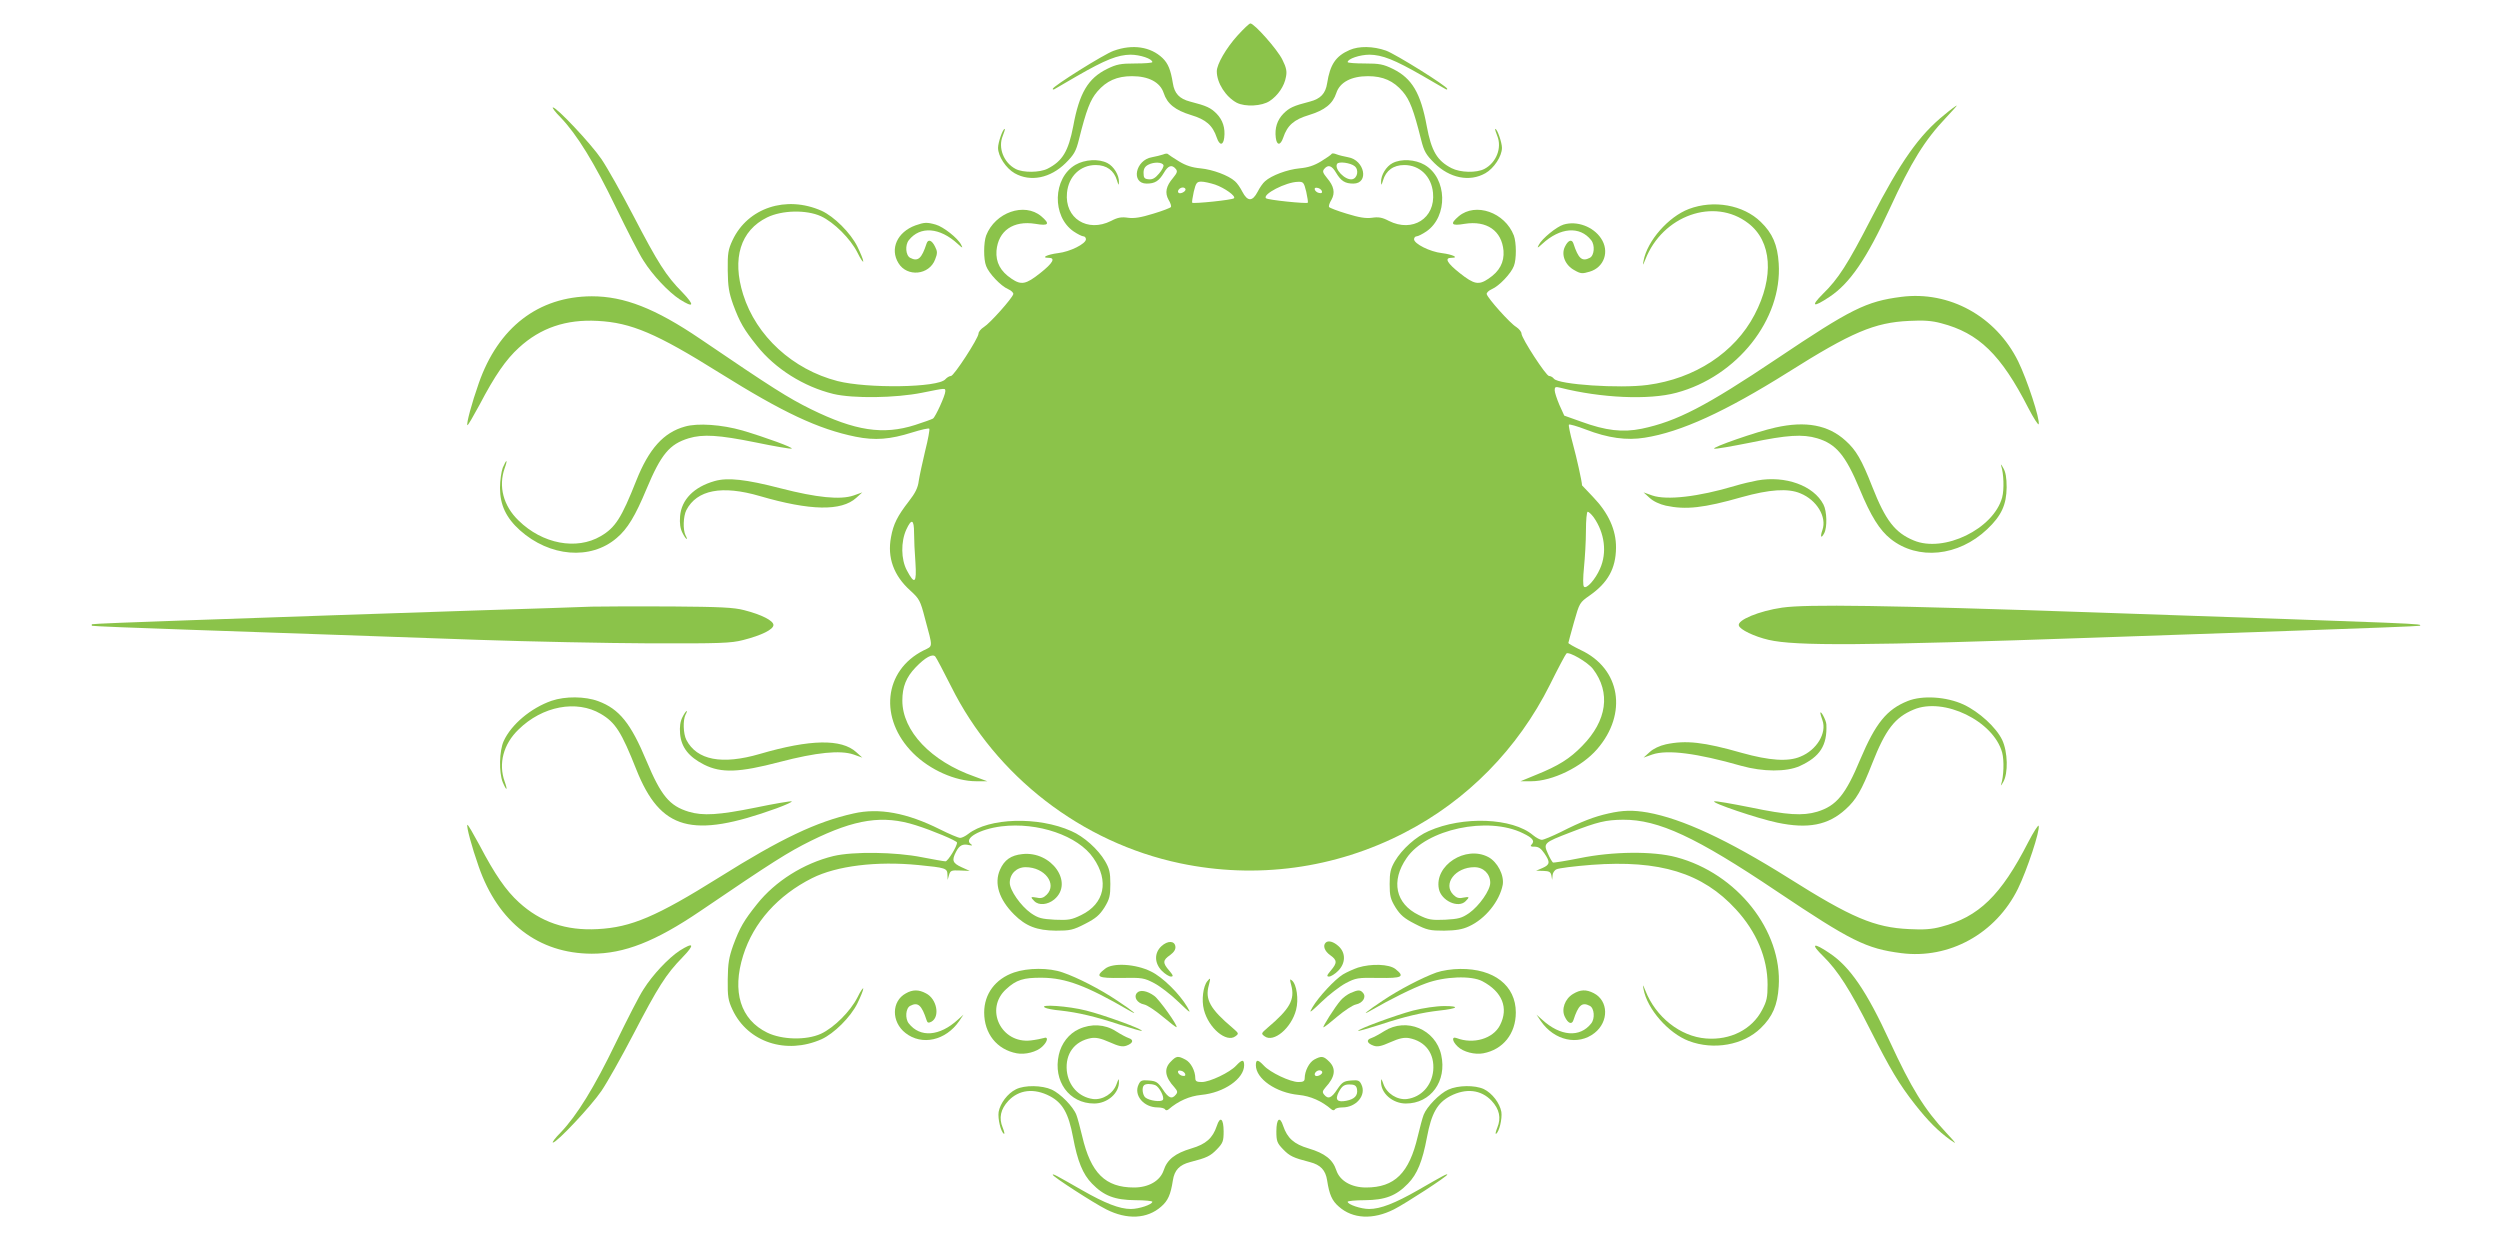 <?xml version="1.0" standalone="no"?>
<!DOCTYPE svg PUBLIC "-//W3C//DTD SVG 20010904//EN"
 "http://www.w3.org/TR/2001/REC-SVG-20010904/DTD/svg10.dtd">
<svg version="1.0" xmlns="http://www.w3.org/2000/svg"
 width="1280pt" height="640pt" viewBox="0 0 1280 640"
 preserveAspectRatio="xMidYMid meet">
<g transform="translate(0,640) scale(0.1,-0.1)"
fill="#8bc34a" stroke="none">
<path d="M6336 6218 c-58 -64 -106 -147 -106 -183 0 -60 46 -131 102 -161 43
-22 129 -18 169 9 42 28 75 76 83 123 6 28 2 48 -18 88 -25 52 -144 186 -164
186 -6 0 -35 -28 -66 -62z"/>
<path d="M5702 6140 c-49 -17 -312 -182 -312 -195 0 -4 3 -4 8 -2 4 2 57 33
117 68 146 84 208 108 273 109 49 0 112 -21 112 -38 0 -4 -39 -7 -87 -7 -76 0
-96 -4 -145 -28 -97 -48 -142 -123 -173 -293 -25 -129 -55 -179 -132 -218 -40
-20 -125 -21 -163 -1 -61 32 -91 108 -66 169 8 20 13 36 10 36 -10 0 -34 -70
-34 -97 0 -43 41 -105 85 -130 81 -46 183 -25 261 52 43 43 53 60 68 120 38
152 58 204 94 246 47 55 101 79 178 79 85 0 144 -31 162 -86 18 -55 58 -88
140 -113 77 -23 111 -53 132 -116 14 -41 33 -41 38 0 6 49 -7 90 -39 123 -30
30 -50 40 -136 62 -54 14 -80 41 -88 94 -11 68 -24 101 -53 129 -61 58 -153
72 -250 37z"/>
<path d="M6910 6144 c-71 -31 -100 -74 -115 -170 -8 -53 -34 -80 -88 -94 -86
-22 -106 -32 -136 -62 -32 -33 -45 -74 -39 -123 5 -41 24 -41 38 0 21 63 55
93 132 116 82 25 122 58 140 113 18 55 77 86 162 86 77 0 131 -24 178 -79 36
-42 56 -94 94 -246 15 -60 25 -77 68 -120 78 -77 180 -98 261 -52 44 25 85 87
85 130 0 27 -24 97 -34 97 -3 0 2 -16 10 -36 25 -61 -5 -137 -66 -169 -41 -21
-123 -19 -168 4 -74 38 -103 87 -127 215 -31 170 -76 245 -173 293 -49 24 -69
28 -144 28 -49 0 -88 3 -88 7 0 17 63 38 112 38 65 -1 127 -25 273 -109 61
-35 113 -66 118 -68 4 -2 7 -2 7 2 0 13 -264 178 -314 196 -66 23 -138 24
-186 3z"/>
<path d="M9955 5812 c-128 -103 -225 -240 -375 -532 -120 -233 -168 -308 -247
-385 -65 -65 -50 -71 34 -15 104 69 190 194 309 453 110 239 178 349 288 465
32 34 57 62 55 62 -3 0 -32 -21 -64 -48z"/>
<path d="M2871 5798 c83 -87 172 -231 282 -459 58 -119 121 -243 142 -274 47
-75 128 -160 184 -197 74 -47 80 -33 15 35 -84 85 -125 150 -252 394 -60 115
-133 245 -163 289 -54 79 -228 264 -248 264 -6 0 12 -24 40 -52z"/>
<path d="M5955 5609 c-11 -4 -37 -10 -57 -14 -85 -14 -109 -135 -27 -135 42 0
63 13 88 55 22 38 41 44 61 20 10 -12 7 -20 -14 -46 -36 -42 -43 -76 -23 -112
10 -16 15 -32 12 -37 -2 -4 -43 -20 -90 -34 -65 -20 -97 -25 -129 -21 -34 5
-53 2 -87 -16 -121 -61 -239 13 -226 144 8 84 68 142 147 142 56 0 94 -28 109
-79 8 -26 9 -27 10 -8 1 35 -26 80 -59 97 -44 23 -116 19 -164 -9 -116 -68
-121 -264 -9 -341 21 -14 43 -25 50 -25 7 0 13 -7 13 -15 0 -23 -81 -64 -143
-71 -55 -7 -90 -24 -48 -24 37 0 22 -27 -44 -79 -72 -57 -96 -62 -146 -28 -57
38 -81 84 -77 143 9 103 86 156 199 138 69 -12 77 -1 30 39 -86 72 -236 20
-282 -99 -13 -36 -14 -121 0 -156 14 -38 76 -103 112 -118 16 -7 29 -19 27
-26 -5 -21 -120 -150 -150 -168 -16 -10 -28 -25 -28 -34 -1 -25 -126 -217
-141 -217 -8 0 -21 -8 -29 -17 -37 -43 -399 -48 -552 -9 -229 59 -416 230
-483 443 -58 185 -14 328 123 395 76 37 200 40 275 6 67 -31 151 -115 187
-186 16 -33 30 -53 30 -45 0 8 -14 42 -30 75 -35 71 -120 155 -184 184 -181
80 -377 15 -455 -150 -23 -49 -26 -68 -25 -156 1 -83 6 -113 28 -175 34 -91
54 -126 122 -211 93 -117 239 -209 391 -246 101 -24 318 -21 453 6 125 25 120
25 120 7 0 -20 -50 -130 -63 -139 -7 -4 -48 -19 -92 -33 -163 -52 -307 -30
-533 81 -117 58 -195 107 -567 360 -230 156 -389 218 -555 218 -273 -1 -479
-159 -579 -446 -36 -102 -64 -207 -58 -214 3 -2 30 45 62 104 79 151 136 233
202 293 110 101 241 146 403 137 172 -9 301 -64 624 -266 325 -203 505 -288
697 -327 99 -20 176 -14 290 22 45 14 84 23 87 19 3 -3 -6 -54 -21 -113 -14
-59 -29 -128 -33 -154 -4 -35 -18 -63 -51 -105 -58 -75 -79 -116 -91 -183 -20
-105 14 -197 98 -273 47 -43 52 -51 76 -144 41 -153 42 -139 -7 -163 -205
-103 -230 -350 -54 -526 86 -86 217 -144 323 -144 l57 0 -65 24 c-223 78 -370
233 -370 389 0 71 20 120 68 170 49 51 87 72 101 55 6 -7 42 -76 81 -153 229
-460 668 -799 1172 -905 390 -82 792 -28 1148 156 321 165 581 429 746 759 41
83 79 154 84 159 12 12 109 -44 136 -79 92 -121 72 -265 -55 -394 -64 -66
-122 -102 -236 -148 l-80 -33 55 0 c108 0 258 73 337 164 158 182 120 413 -84
508 -35 17 -63 33 -63 36 1 4 13 52 29 107 28 99 29 100 80 136 93 65 134 138
135 244 1 92 -39 179 -118 261 -31 32 -56 59 -56 59 0 18 -28 144 -47 213 -14
51 -23 95 -20 98 3 3 42 -8 86 -25 114 -44 210 -57 302 -42 185 29 412 133
734 335 325 205 443 255 620 263 74 4 116 1 164 -12 192 -50 306 -160 446
-434 27 -52 51 -89 53 -83 8 24 -59 228 -105 322 -114 231 -353 362 -599 330
-179 -23 -257 -62 -634 -315 -367 -246 -514 -322 -694 -360 -98 -20 -184 -10
-310 36 l-87 31 -25 55 c-13 31 -24 64 -24 75 0 17 4 19 28 13 209 -53 454
-64 595 -26 311 83 543 376 524 662 -6 96 -32 155 -92 213 -89 87 -241 114
-368 66 -105 -40 -213 -163 -232 -265 -5 -27 -4 -26 9 6 88 226 353 320 527
186 121 -92 134 -275 32 -469 -101 -193 -305 -327 -548 -359 -142 -19 -456 2
-479 32 -6 8 -17 14 -25 14 -15 0 -140 192 -141 217 0 9 -12 24 -27 34 -31 18
-146 147 -151 168 -2 7 11 19 27 26 36 15 98 80 112 118 14 35 13 120 0 156
-46 119 -196 171 -282 99 -47 -40 -39 -51 30 -39 113 18 190 -35 199 -138 4
-59 -20 -105 -77 -143 -50 -34 -74 -29 -146 28 -66 52 -81 79 -44 79 42 0 7
17 -48 24 -62 7 -143 48 -143 71 0 8 6 15 13 15 7 0 29 11 50 25 112 77 107
273 -9 341 -48 28 -120 32 -164 9 -33 -17 -60 -62 -59 -97 1 -19 2 -18 10 8
15 51 53 79 109 79 79 0 139 -58 147 -142 13 -131 -105 -205 -226 -144 -34 18
-53 21 -87 16 -32 -4 -64 1 -129 21 -47 14 -88 30 -90 34 -3 5 2 21 12 37 20
36 13 70 -23 112 -21 26 -24 34 -14 46 20 24 39 18 61 -20 25 -42 46 -55 88
-55 82 0 58 121 -27 135 -20 4 -47 10 -59 15 -12 5 -23 6 -25 2 -2 -4 -26 -21
-54 -38 -36 -22 -67 -32 -111 -36 -62 -6 -143 -36 -176 -66 -11 -9 -28 -34
-38 -54 -13 -25 -26 -38 -39 -38 -13 0 -26 13 -39 38 -10 20 -27 45 -38 54
-33 30 -114 60 -176 66 -43 4 -75 14 -111 36 -28 17 -53 34 -56 37 -3 4 -14 3
-25 -2z m2 -55 c2 -6 -8 -26 -23 -43 -20 -24 -34 -31 -53 -29 -22 2 -26 8 -26
33 0 21 7 33 25 42 29 15 72 13 77 -3z m979 -5 c23 -19 14 -63 -14 -67 -36 -5
-92 54 -76 79 8 14 70 5 90 -12z m-715 -94 c49 -17 108 -59 97 -70 -8 -9 -207
-29 -214 -23 -2 3 2 28 8 56 11 46 16 52 39 52 14 0 45 -7 70 -15z m467 -37
c6 -28 10 -53 8 -56 -7 -6 -206 14 -214 23 -20 20 102 83 163 84 28 1 31 -2
43 -51z m-618 12 c0 -12 -28 -25 -36 -17 -9 9 6 27 22 27 8 0 14 -5 14 -10z
m698 -8 c3 -9 -2 -13 -14 -10 -9 1 -19 9 -22 16 -3 9 2 13 14 10 9 -1 19 -9
22 -16z m1392 -1671 c56 -80 69 -181 32 -263 -24 -55 -69 -105 -82 -92 -6 6
-5 47 0 99 5 50 10 134 10 188 0 53 4 97 9 97 5 0 19 -13 31 -29z m-3480 -79
c0 -33 3 -101 7 -152 7 -106 -4 -116 -44 -40 -30 56 -31 146 -3 208 27 59 40
53 40 -16z"/>
<path d="M4687 5246 c-93 -34 -132 -120 -87 -193 44 -73 158 -62 188 19 12 30
12 41 0 64 -16 34 -36 42 -44 17 -25 -77 -44 -94 -84 -73 -23 12 -27 65 -7 90
58 74 159 66 251 -19 25 -23 27 -23 17 -4 -17 34 -91 92 -130 103 -46 13 -58
12 -104 -4z"/>
<path d="M8005 5250 c-36 -11 -110 -72 -126 -103 -10 -19 -8 -19 17 4 92 85
193 93 251 19 20 -25 16 -78 -7 -90 -40 -21 -59 -4 -84 73 -8 25 -28 17 -44
-17 -20 -41 2 -95 50 -120 31 -18 40 -18 77 -7 75 22 103 105 58 171 -40 60
-124 91 -192 70z"/>
<path d="M3507 4216 c-109 -30 -184 -113 -249 -276 -76 -192 -107 -241 -182
-285 -124 -73 -299 -40 -421 80 -78 75 -104 175 -71 268 17 47 10 49 -10 2 -7
-19 -14 -65 -14 -103 0 -87 31 -153 102 -217 152 -136 362 -154 495 -40 56 47
96 114 153 251 75 179 118 230 216 260 73 22 154 17 342 -21 96 -20 179 -34
185 -32 14 4 -134 58 -252 93 -105 30 -229 39 -294 20z"/>
<path d="M9090 4211 c-96 -21 -330 -103 -313 -108 7 -3 90 12 186 31 187 39
267 44 341 22 97 -29 145 -87 217 -259 58 -140 102 -211 160 -257 139 -110
346 -89 493 50 74 70 99 126 100 215 0 49 -5 79 -18 100 -9 17 -14 21 -10 10
13 -39 16 -121 5 -162 -44 -161 -298 -285 -453 -220 -96 40 -144 102 -212 275
-54 138 -83 188 -137 236 -88 80 -203 102 -359 67z"/>
<path d="M3659 3937 c-106 -30 -170 -95 -177 -180 -3 -37 1 -63 12 -85 9 -18
19 -32 22 -32 2 0 0 9 -6 19 -14 28 -12 97 4 129 54 104 182 129 377 72 257
-75 417 -78 493 -9 l31 28 -45 -16 c-67 -23 -188 -11 -374 37 -178 46 -270 56
-337 37z"/>
<path d="M8997 3940 c-27 -5 -79 -17 -115 -28 -188 -56 -348 -74 -422 -49
l-45 16 31 -28 c19 -18 52 -33 83 -40 103 -22 194 -12 390 44 140 39 236 46
299 19 84 -34 136 -121 113 -187 -13 -37 -7 -47 9 -17 16 30 14 113 -4 147
-50 97 -195 149 -339 123z"/>
<path d="M3030 3294 c-52 -2 -311 -11 -575 -19 -264 -9 -599 -20 -745 -25
-146 -5 -483 -17 -750 -26 -267 -9 -487 -18 -489 -20 -2 -2 -2 -6 0 -8 2 -2
222 -11 489 -20 267 -9 604 -21 750 -26 146 -5 479 -17 740 -26 261 -9 657
-17 880 -18 359 -1 413 1 475 17 94 24 155 54 155 77 0 22 -60 53 -150 76 -53
14 -123 17 -375 19 -170 1 -353 0 -405 -1z"/>
<path d="M9125 3289 c-118 -17 -232 -64 -222 -92 6 -21 79 -56 152 -73 137
-32 482 -30 1660 11 226 8 694 24 1040 36 347 12 632 23 634 25 13 11 61 9
-1684 69 -1049 36 -1453 42 -1580 24z"/>
<path d="M2824 2812 c-106 -37 -206 -121 -245 -206 -23 -50 -25 -162 -5 -211
20 -47 27 -45 10 3 -33 92 -7 192 71 267 122 120 297 153 421 80 75 -44 106
-93 182 -285 124 -311 285 -355 717 -199 49 18 84 34 78 36 -6 2 -89 -12 -185
-32 -188 -38 -269 -43 -342 -21 -98 30 -141 81 -216 260 -80 192 -139 266
-247 306 -67 25 -169 26 -239 2z"/>
<path d="M9768 2811 c-108 -43 -165 -114 -243 -298 -76 -183 -123 -239 -221
-269 -74 -22 -154 -17 -341 22 -96 19 -179 34 -186 31 -19 -6 222 -88 323
-109 157 -33 260 -13 349 68 54 48 83 98 137 236 68 173 116 235 212 275 155
65 409 -59 453 -220 11 -41 8 -123 -5 -162 -4 -11 1 -6 10 10 27 45 24 156 -5
217 -31 64 -117 143 -198 181 -87 40 -210 48 -285 18z"/>
<path d="M3494 2728 c-11 -22 -15 -48 -12 -85 6 -69 44 -118 123 -158 88 -44
179 -41 388 14 188 49 309 61 377 38 l45 -16 -31 28 c-76 69 -236 66 -493 -9
-195 -57 -323 -32 -377 72 -16 32 -18 101 -4 129 6 10 8 19 6 19 -3 0 -13 -14
-22 -32z"/>
<path d="M9320 2749 c0 -3 5 -20 11 -37 23 -65 -29 -152 -113 -186 -63 -27
-159 -20 -299 19 -196 56 -287 66 -390 44 -31 -7 -64 -22 -83 -40 l-31 -28 45
16 c77 26 227 7 455 -58 111 -31 232 -32 300 -1 103 47 141 105 136 213 -1 21
-30 76 -31 58z"/>
<path d="M4370 2235 c-189 -42 -372 -129 -686 -326 -323 -202 -452 -257 -624
-266 -162 -9 -293 36 -403 137 -66 60 -123 142 -202 293 -32 59 -59 106 -62
104 -6 -7 22 -112 58 -214 100 -287 306 -445 579 -446 166 0 325 62 555 218
372 253 450 302 567 360 227 112 369 133 536 80 86 -27 212 -80 212 -89 0 -20
-47 -96 -59 -96 -9 0 -63 10 -121 21 -135 27 -352 30 -453 6 -152 -37 -298
-129 -391 -246 -68 -85 -88 -120 -122 -211 -22 -62 -27 -92 -28 -175 -1 -88 2
-107 25 -156 78 -165 274 -230 455 -150 64 29 149 113 184 184 16 33 30 67 30
75 0 8 -14 -12 -30 -45 -36 -71 -120 -155 -187 -186 -75 -34 -199 -31 -275 6
-137 67 -181 210 -123 395 53 169 178 308 353 396 126 63 329 88 544 67 141
-14 148 -16 149 -50 l1 -26 7 25 c7 23 12 25 57 23 l49 -2 -42 19 c-46 21 -51
35 -28 79 17 33 34 42 67 34 17 -3 19 -2 9 5 -40 28 44 77 156 91 187 23 393
-48 471 -162 82 -118 57 -234 -62 -292 -49 -24 -65 -27 -135 -24 -69 4 -85 8
-123 34 -52 37 -108 117 -108 155 0 46 35 80 81 80 98 0 163 -86 108 -141 -16
-16 -29 -20 -50 -15 -33 6 -35 4 -13 -18 23 -23 68 -19 102 9 101 85 -14 249
-164 232 -58 -6 -92 -30 -114 -80 -31 -70 -5 -152 72 -229 60 -60 117 -82 214
-83 73 0 88 3 150 35 55 28 74 45 99 84 26 43 30 59 30 120 0 59 -5 79 -27
117 -36 61 -108 126 -173 154 -170 76 -422 68 -528 -15 -14 -11 -32 -20 -41
-20 -9 0 -56 20 -104 44 -168 84 -311 111 -442 81z"/>
<path d="M8235 2235 c-72 -16 -138 -41 -244 -95 -45 -22 -88 -40 -97 -40 -9 0
-29 11 -45 24 -105 89 -359 99 -534 21 -65 -28 -137 -93 -173 -154 -22 -38
-27 -58 -27 -117 0 -61 4 -77 30 -120 25 -39 44 -56 99 -84 62 -32 77 -35 150
-35 60 1 93 6 127 22 84 38 157 129 173 213 8 49 -27 117 -74 142 -116 61
-277 -43 -253 -163 12 -61 100 -101 137 -63 22 22 20 24 -13 18 -21 -5 -34 -1
-50 15 -55 55 10 141 108 141 46 0 81 -34 81 -80 0 -38 -56 -118 -108 -155
-38 -26 -54 -30 -123 -34 -70 -3 -86 0 -135 24 -119 58 -144 174 -62 292 101
148 416 215 595 127 52 -25 63 -40 43 -60 -6 -6 -1 -10 17 -9 20 0 33 -9 50
-34 31 -45 29 -58 -9 -75 l-33 -14 37 -1 c30 -1 37 -5 41 -23 l4 -23 2 22 c0
12 9 27 20 32 10 6 91 16 180 23 349 26 568 -41 739 -228 105 -114 162 -249
162 -385 0 -65 -4 -85 -28 -130 -52 -100 -163 -156 -287 -146 -132 10 -258
110 -311 246 -13 32 -14 33 -9 6 19 -102 127 -225 232 -265 127 -48 279 -21
368 66 60 58 86 117 92 213 19 286 -213 579 -524 662 -119 32 -326 30 -496 -5
-71 -14 -132 -24 -136 -22 -4 3 -16 23 -26 46 -24 53 -20 56 115 108 142 55
182 64 270 65 181 1 373 -88 788 -367 379 -254 457 -293 636 -316 246 -32 485
100 598 330 46 94 114 298 106 322 -2 6 -26 -31 -53 -83 -140 -274 -254 -384
-446 -434 -48 -13 -90 -16 -164 -12 -177 8 -295 58 -620 263 -311 195 -542
302 -719 334 -76 13 -126 12 -201 -5z"/>
<path d="M5947 1556 c-38 -35 -37 -87 2 -127 16 -16 37 -29 46 -29 14 0 12 6
-9 31 -34 39 -33 53 5 79 20 15 29 29 27 44 -4 30 -39 31 -71 2z"/>
<path d="M6787 1573 c-15 -15 -5 -43 23 -63 37 -26 37 -40 4 -79 -21 -25 -23
-31 -9 -31 9 0 30 13 46 29 39 39 40 92 3 126 -26 24 -54 32 -67 18z"/>
<path d="M3479 1532 c-56 -37 -137 -122 -184 -197 -21 -31 -84 -155 -142 -274
-110 -228 -199 -372 -282 -459 -28 -28 -46 -52 -40 -52 20 0 194 185 248 264
30 44 103 174 163 289 127 244 168 309 252 395 65 67 59 81 -15 34z"/>
<path d="M9335 1504 c75 -74 137 -171 241 -377 104 -205 147 -277 229 -382 68
-86 117 -135 180 -181 36 -25 34 -22 -20 36 -113 121 -179 229 -289 467 -119
259 -205 384 -309 453 -84 57 -99 49 -32 -16z"/>
<path d="M5658 1440 c-53 -41 -39 -49 85 -47 106 2 115 0 167 -27 30 -16 86
-59 123 -95 63 -60 67 -63 46 -27 -40 68 -127 154 -186 182 -78 39 -196 46
-235 14z"/>
<path d="M6953 1446 c-23 -8 -57 -23 -77 -35 -42 -26 -125 -115 -156 -168 -20
-34 -15 -31 47 28 37 36 93 79 123 95 52 27 61 29 168 27 122 -2 137 6 86 46
-32 25 -123 28 -191 7z"/>
<path d="M5192 1421 c-96 -33 -153 -110 -153 -205 0 -108 65 -190 167 -209 43
-8 102 7 130 34 29 27 33 54 7 44 -10 -3 -39 -9 -65 -12 -152 -18 -239 161
-126 263 51 47 88 59 183 58 122 -1 228 -41 445 -167 55 -32 23 -5 -60 50 -88
59 -203 118 -279 144 -70 25 -179 24 -249 0z"/>
<path d="M7355 1421 c-74 -27 -190 -87 -275 -144 -83 -55 -115 -82 -60 -50
101 58 213 114 280 138 96 36 234 41 290 11 102 -54 135 -137 90 -225 -35 -69
-136 -99 -222 -66 -27 10 -23 -17 6 -44 28 -27 87 -42 130 -34 102 19 167 101
167 209 0 138 -112 225 -285 223 -41 0 -92 -8 -121 -18z"/>
<path d="M6182 1377 c-22 -26 -31 -97 -18 -147 24 -94 115 -170 161 -136 19
14 18 15 -14 43 -115 97 -142 146 -122 218 10 38 9 42 -7 22z"/>
<path d="M6611 1356 c20 -74 -7 -122 -122 -219 -32 -28 -33 -29 -14 -43 46
-34 137 42 161 136 14 53 3 130 -21 150 -12 10 -12 6 -4 -24z"/>
<path d="M4638 1314 c-74 -40 -75 -146 -2 -203 84 -66 206 -39 275 61 l22 33
-29 -26 c-93 -85 -193 -93 -251 -19 -20 25 -16 78 7 90 40 21 59 4 84 -73 4
-14 10 -16 25 -8 45 25 28 117 -28 145 -37 20 -68 20 -103 0z"/>
<path d="M5821 1316 c-18 -21 1 -52 37 -59 16 -3 59 -32 96 -63 37 -31 68 -55
70 -53 7 8 -89 142 -114 160 -37 27 -74 33 -89 15z"/>
<path d="M6915 1316 c-16 -7 -39 -24 -50 -37 -30 -34 -96 -139 -89 -139 4 0
36 25 72 56 36 30 78 58 94 61 35 7 55 38 37 59 -14 17 -25 17 -64 0z"/>
<path d="M8054 1311 c-42 -25 -61 -79 -42 -117 16 -34 36 -42 44 -17 25 77 44
94 84 73 23 -12 27 -65 7 -90 -58 -74 -158 -66 -251 19 l-29 26 22 -33 c69
-100 191 -127 275 -61 74 58 72 165 -4 204 -39 20 -68 19 -106 -4z"/>
<path d="M5350 1241 c8 -5 44 -12 80 -15 89 -10 176 -30 303 -72 60 -19 111
-34 113 -32 7 8 -193 81 -285 104 -89 23 -245 34 -211 15z"/>
<path d="M7235 1226 c-90 -24 -288 -97 -281 -104 2 -2 53 13 113 32 127 42
214 62 303 72 94 10 109 23 25 23 -41 0 -108 -10 -160 -23z"/>
<path d="M5524 1131 c-51 -23 -90 -73 -103 -132 -30 -134 53 -249 181 -249 68
0 129 53 127 112 0 18 -2 16 -12 -12 -17 -49 -71 -83 -121 -77 -73 10 -126 68
-134 145 -8 87 39 151 124 167 26 4 50 -1 95 -21 47 -21 66 -25 86 -18 34 12
40 30 12 39 -12 4 -42 20 -67 36 -55 35 -125 39 -188 10z"/>
<path d="M7088 1121 c-25 -16 -55 -32 -67 -36 -28 -9 -22 -27 12 -39 20 -7 39
-3 86 18 45 20 69 25 95 21 85 -16 132 -80 124 -167 -8 -77 -61 -135 -134
-145 -50 -6 -104 28 -121 77 -10 28 -12 30 -12 12 -2 -59 59 -112 127 -112
128 0 211 115 181 249 -29 131 -178 193 -291 122z"/>
<path d="M5995 965 c-37 -36 -31 -79 18 -132 16 -19 18 -25 7 -38 -20 -24 -37
-18 -67 28 -25 37 -34 42 -71 45 -36 3 -43 0 -53 -22 -25 -54 27 -116 98 -116
17 0 35 -4 38 -10 4 -6 10 -6 18 0 50 43 107 68 167 74 117 11 220 83 220 152
0 31 -11 30 -41 -2 -32 -35 -135 -84 -176 -84 -25 0 -33 4 -33 19 0 38 -23 82
-51 96 -38 20 -46 19 -74 -10z m73 -63 c3 -9 -2 -13 -14 -10 -9 1 -19 9 -22
16 -3 9 2 13 14 10 9 -1 19 -9 22 -16z m-153 -58 c20 -8 48 -61 39 -75 -8 -13
-70 -5 -90 12 -14 12 -19 51 -7 62 8 9 36 9 58 1z"/>
<path d="M6729 975 c-26 -14 -49 -59 -49 -96 0 -15 -8 -19 -32 -19 -42 0 -145
49 -177 84 -30 32 -41 33 -41 2 0 -69 103 -141 220 -152 60 -6 117 -31 167
-74 8 -6 14 -6 18 0 3 6 21 10 38 10 71 0 123 62 98 116 -10 22 -17 25 -53 22
-37 -3 -46 -8 -71 -45 -30 -46 -47 -52 -67 -28 -11 13 -9 19 7 38 49 53 55 96
18 132 -28 28 -39 30 -76 10z m41 -65 c0 -12 -28 -25 -36 -17 -9 9 6 27 22 27
8 0 14 -5 14 -10z m178 -88 c5 -31 -13 -50 -55 -58 -46 -9 -59 5 -39 44 18 34
30 42 66 39 18 -1 26 -9 28 -25z"/>
<path d="M5202 823 c-43 -21 -81 -72 -89 -116 -5 -35 11 -102 27 -112 5 -3 2
11 -6 31 -21 50 -11 95 29 138 54 57 131 66 212 24 66 -35 96 -88 119 -211 23
-123 50 -189 97 -237 61 -63 117 -84 222 -85 48 0 87 -4 87 -8 0 -14 -68 -37
-110 -37 -58 0 -132 29 -251 97 -133 76 -149 85 -149 78 0 -9 210 -145 274
-177 106 -54 210 -49 281 14 35 30 49 62 60 134 8 53 34 80 88 94 86 22 104
31 137 65 31 32 35 42 35 92 0 66 -18 81 -35 28 -21 -62 -55 -93 -130 -115
-84 -25 -124 -57 -142 -112 -18 -54 -77 -88 -152 -88 -147 0 -221 74 -265 262
-11 46 -24 95 -30 110 -16 42 -82 109 -126 129 -50 23 -139 24 -183 2z"/>
<path d="M7415 821 c-44 -20 -110 -87 -126 -129 -6 -15 -19 -64 -30 -110 -44
-188 -118 -262 -265 -262 -75 0 -134 34 -152 88 -18 55 -58 87 -142 112 -75
22 -109 53 -130 115 -17 53 -35 38 -35 -28 0 -50 4 -60 35 -92 33 -34 51 -43
137 -65 54 -14 80 -41 88 -94 11 -72 25 -104 60 -134 71 -63 175 -68 282 -14
61 31 273 169 273 178 0 6 -19 -4 -149 -79 -119 -68 -193 -97 -251 -97 -42 0
-110 23 -110 37 0 4 39 8 88 8 104 1 160 22 221 85 47 48 74 114 97 237 23
123 53 176 119 211 81 42 158 33 212 -24 40 -43 50 -88 29 -138 -8 -20 -11
-34 -6 -31 16 10 32 77 27 112 -8 45 -47 96 -90 117 -46 21 -132 20 -182 -3z"/>
</g>
</svg>
